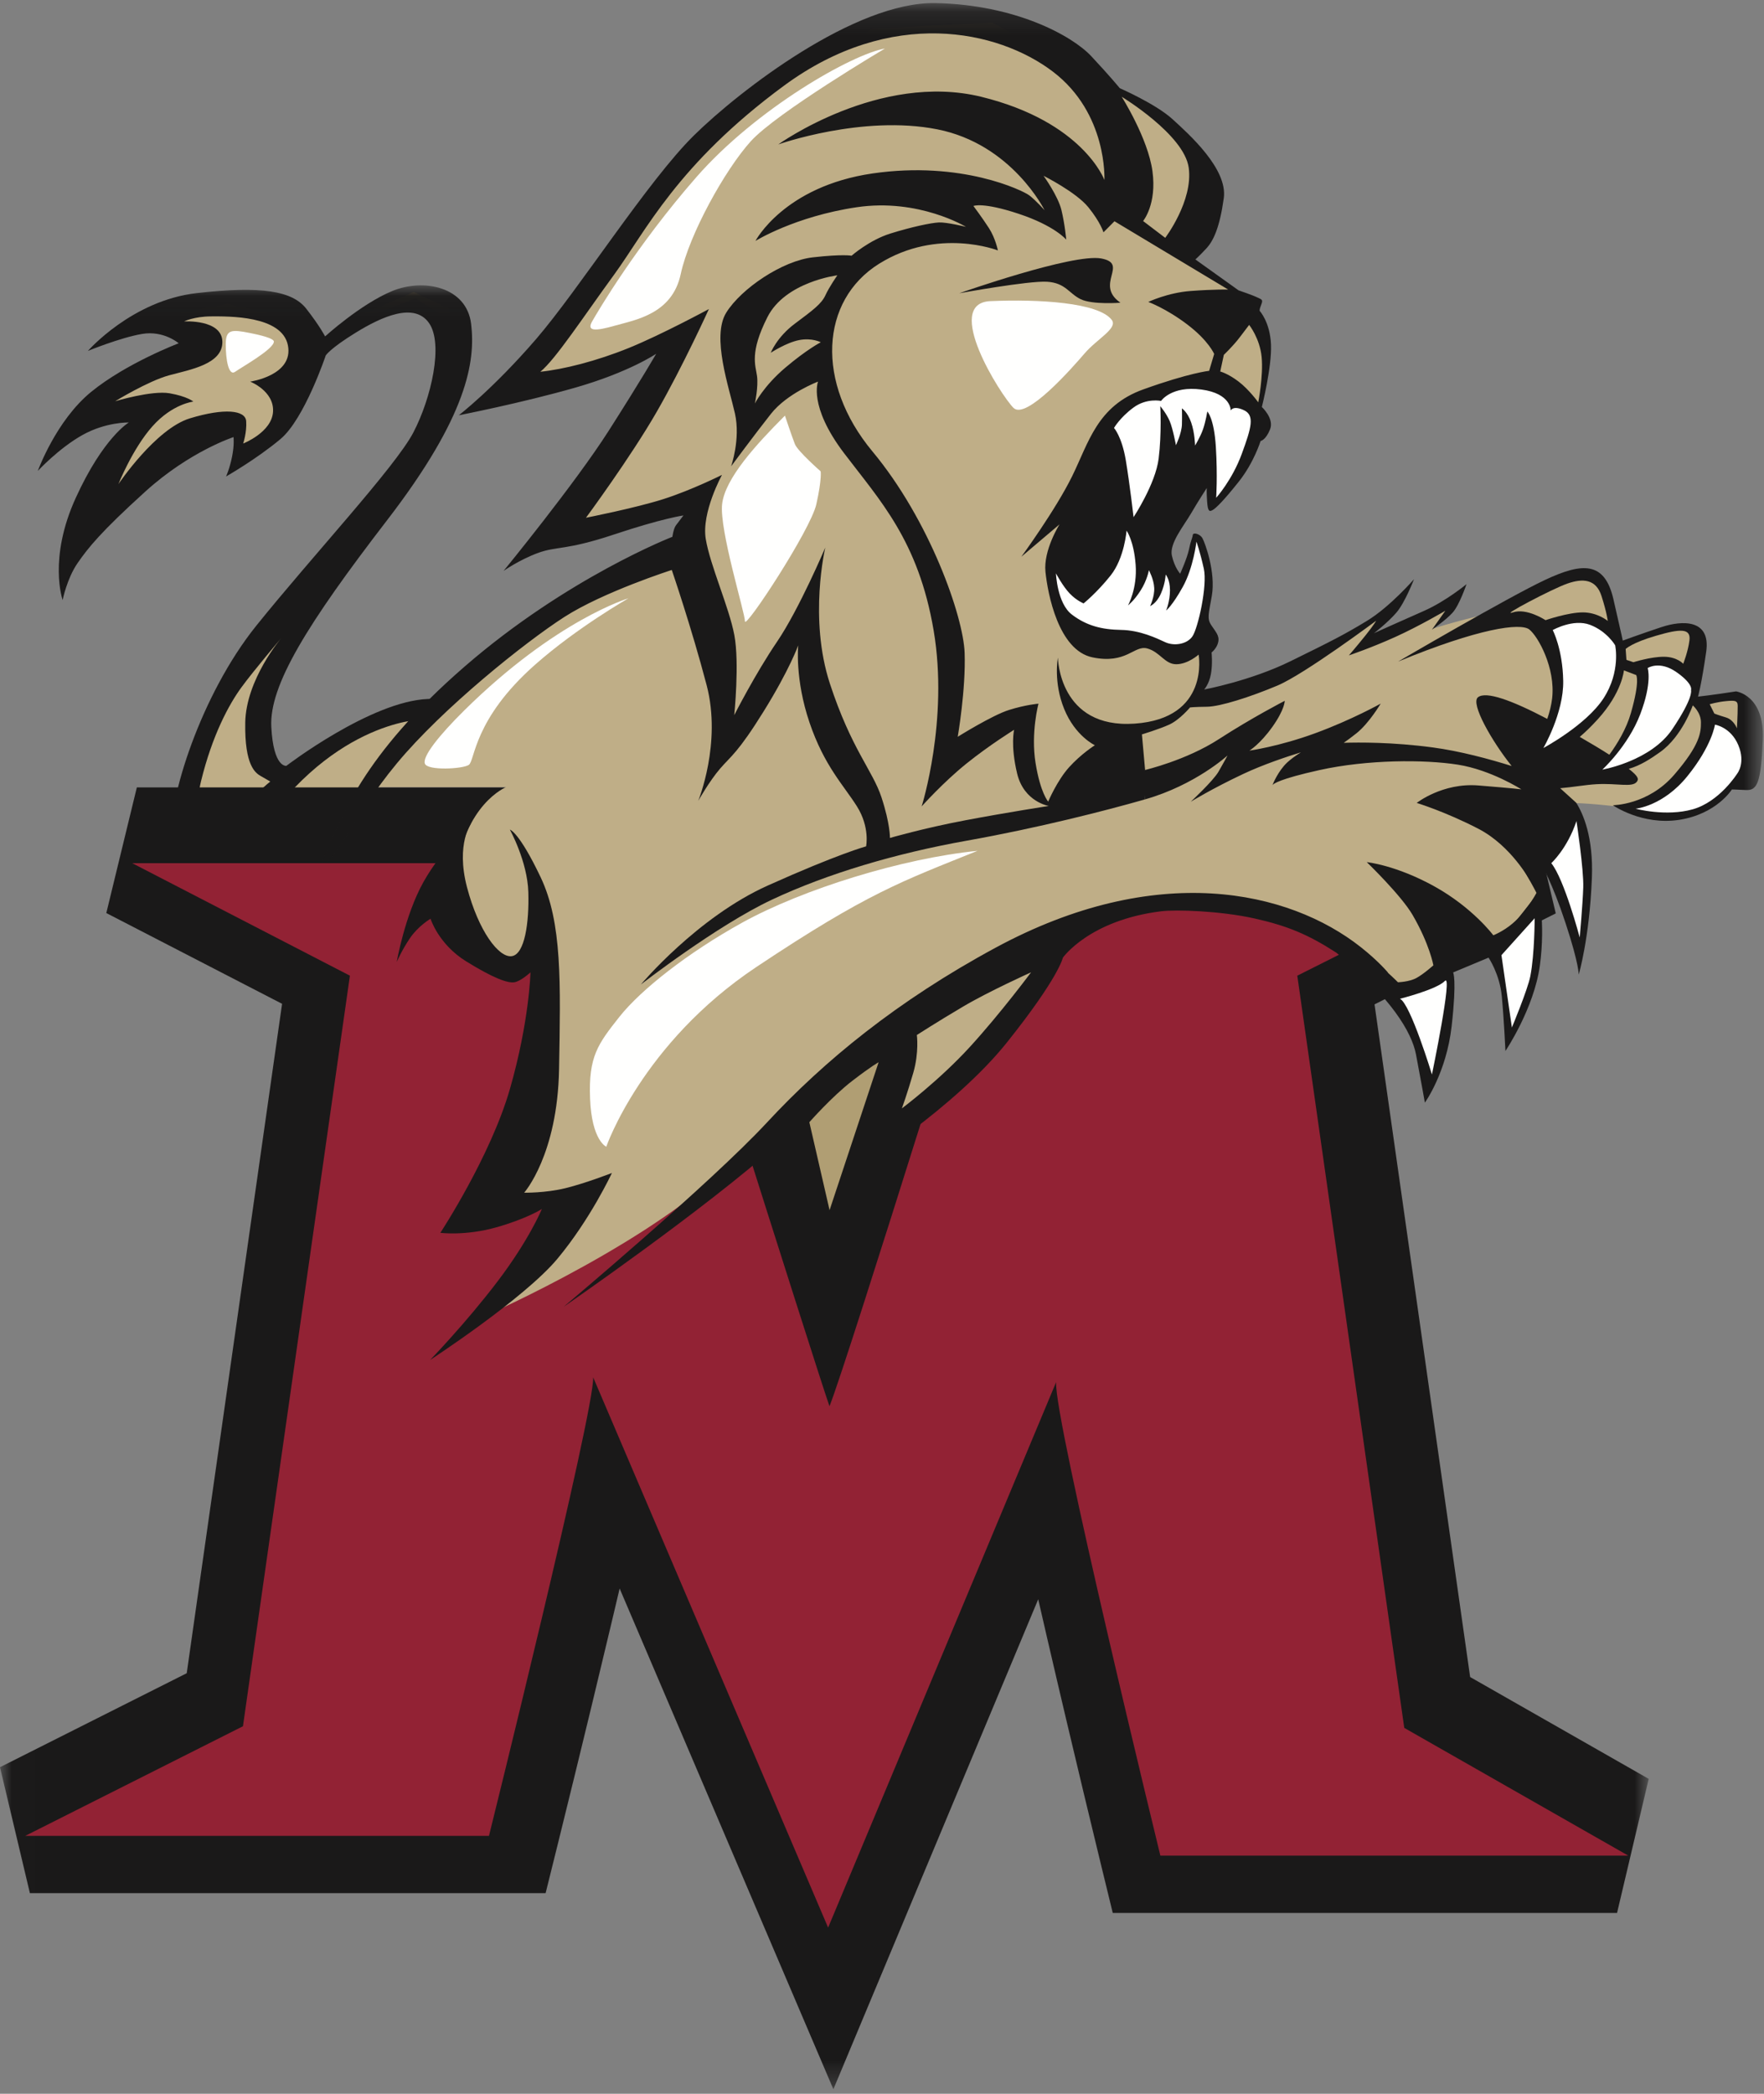<?xml version="1.0" encoding="UTF-8"?>
<svg width="75px" height="89px" viewBox="0 0 75 89" version="1.1" xmlns="http://www.w3.org/2000/svg" xmlns:xlink="http://www.w3.org/1999/xlink">
    <rect x="0" y="0" width="75" height="89" fill="#808080" stroke="none"/>
    <!-- Generator: Sketch 59.1 (86144) - https://sketch.com -->
    <title>Artboard</title>
    <desc>Created with Sketch.</desc>
    <defs>
        <polygon id="path-1" points="0.009 0.048 70.098 0.048 70.098 76.726 0.009 76.726"></polygon>
        <polygon id="path-3" points="0.02 0.131 61.302 0.131 61.302 56.124 0.02 56.124"></polygon>
    </defs>
    <g id="Artboard" stroke="none" stroke-width="1" fill="none" fill-rule="evenodd">
        <g id="Lions-Logo-EPS">
            <polyline id="Fill-1" fill="#BFAE87" points="18.351 29.794 12.07 32.87 11.329 32.446 11.125 29.564 12.969 25.888 18.142 18.519 19.337 15.115 19.083 13.114 17.593 12.411 15.526 13.308 13.569 14.609 13.641 14.877 15.664 13.464 17.666 12.68 18.773 13.391 19.01 15.155 17.971 18.421 12.606 25.794 9.61 29.301 8.322 32.538 8.083 34.143 15.098 33.939 18.351 29.794"></polyline>
            <polyline id="Fill-2" fill="#BFAE87" points="12.767 13.637 9.678 12.914 6.79 13.476 8.354 14.72 5.145 16.564 4.543 17.608 6.268 17.367 4.624 20.576 4.784 20.937 5.827 20.456 9.157 18.009 10.199 18.289 10.28 19.332 11.924 17.648 13.168 14.479 12.767 13.637"></polyline>
            <g id="Group-6" transform="translate(0, 12.082)">
                <mask id="mask-2" fill="white">
                    <use xlink:href="#path-1"></use>
                </mask>
                <g id="Clip-4"></g>
                <path d="M10.427,18.634 C10.396,20.472 10.864,20.778 11.092,20.909 C11.32,21.039 11.491,21.138 11.491,21.138 C11.491,21.138 10.703,21.784 10.075,22.484 C9.447,23.184 9.173,23.595 9.173,23.595 C9.173,23.595 8.07,23.076 8.549,21.117 C9.029,19.158 9.736,17.86 10.262,17.139 C10.789,16.418 11.957,15.043 11.957,15.043 C11.957,15.043 10.458,16.798 10.427,18.634 Z M12.241,2.598 C12.491,3.878 10.637,4.14 10.637,4.14 C10.637,4.14 11.659,4.537 11.609,5.417 C11.558,6.297 10.339,6.771 10.339,6.771 C10.339,6.771 10.5,6.295 10.467,5.822 C10.436,5.35 9.543,5.254 8.076,5.7 C6.609,6.147 5.033,8.499 5.033,8.499 C5.033,8.499 5.634,6.988 6.483,6.037 C7.332,5.084 8.22,4.988 8.22,4.988 C8.22,4.988 7.968,4.768 7.21,4.635 C6.453,4.504 4.896,4.974 4.896,4.974 C4.896,4.974 6.298,4.113 7.195,3.87 C8.092,3.627 9.473,3.397 9.454,2.44 C9.435,1.482 7.826,1.581 7.826,1.581 C7.826,1.581 8.25,1.37 8.971,1.367 C9.692,1.365 11.99,1.319 12.241,2.598 Z M16.668,0.292 C15.327,0.848 13.822,2.218 13.822,2.218 C13.822,2.218 13.61,1.794 13.021,1.04 C12.431,0.285 11.12,0.063 8.365,0.377 C5.611,0.69 3.738,2.834 3.738,2.834 C3.738,2.834 5.124,2.266 6.045,2.112 C6.966,1.959 7.597,2.51 7.597,2.51 C7.597,2.51 5.371,3.354 3.873,4.578 C2.376,5.802 1.608,7.935 1.608,7.935 C1.608,7.935 2.501,6.971 3.504,6.41 C4.507,5.85 5.477,5.876 5.477,5.876 C5.477,5.876 4.396,6.505 3.219,9.086 C2.041,11.668 2.663,13.424 2.663,13.424 C2.663,13.424 2.847,12.508 3.296,11.857 C3.745,11.206 4.284,10.53 6.177,8.814 C8.07,7.098 9.929,6.498 9.929,6.498 C9.929,6.498 9.969,6.824 9.866,7.333 C9.763,7.842 9.612,8.171 9.612,8.171 C9.612,8.171 10.905,7.436 11.924,6.582 C12.945,5.728 13.849,3.029 13.849,3.029 C13.849,3.029 14.012,2.744 15.125,2.058 C16.239,1.371 17.613,0.758 18.238,1.646 C18.865,2.535 18.335,4.844 17.575,6.301 C16.815,7.759 13.274,11.559 10.898,14.513 C8.523,17.467 7.135,21.934 7.291,23.576 C7.447,25.217 7.887,25.242 7.887,25.242 C7.887,25.242 8.718,26.974 10.676,23.812 C13.905,18.598 17.863,18.509 17.863,18.509 C17.863,18.509 18.942,17.6 18.198,17.629 C15.762,17.724 12.176,20.471 12.176,20.471 C12.176,20.471 11.626,20.571 11.535,18.816 C11.444,17.06 13.049,14.458 16.466,10.02 C19.883,5.58 20.22,3.275 20.031,1.69 C19.842,0.105 18.009,-0.264 16.668,0.292 L16.668,0.292 Z" id="Fill-3" fill="#1A1919" mask="url(#mask-2)"></path>
                <path d="M62.506,59.204 C62.173,56.856 58.921,33.984 58.441,30.611 C60.82,29.417 66.146,26.744 66.146,26.744 L64.879,21.389 L40.715,21.389 L40.098,23.379 C38.765,27.675 37.197,27.598 35.716,32.275 C34.169,27.396 32.066,27.294 30.829,23.368 L30.207,21.389 L5.818,21.389 L4.52,26.729 C4.52,26.729 9.667,29.386 11.993,30.587 C11.519,33.914 8.294,56.552 7.939,59.042 C5.998,60.019 0,63.037 0,63.037 L1.271,68.39 L23.198,68.39 L23.731,66.244 C23.742,66.199 24.87,61.659 25.975,57.004 C26.106,56.454 26.229,55.934 26.345,55.441 C29.296,62.354 35.433,76.726 35.433,76.726 C35.433,76.726 41.292,62.716 44.142,55.899 C44.261,56.416 44.385,56.96 44.519,57.536 C45.631,62.343 46.774,67.027 46.785,67.074 L47.311,69.232 L68.752,69.232 L70.098,63.533 C66.573,61.523 63.286,59.648 62.506,59.204" id="Fill-5" fill="#1A1919" mask="url(#mask-2)"></path>
            </g>
            <path d="M27.935,36.691 C27.935,36.691 34.563,57.74 35.267,59.776 C36.032,57.877 42.6,36.691 42.6,36.691 L64.679,36.691 L55.157,41.473 L59.705,73.448 L69.229,78.878 L49.335,78.878 C49.335,78.878 44.787,60.244 44.904,58.749 L35.209,81.937 L25.22,58.546 C25.279,59.969 20.79,78.037 20.79,78.037 L1.074,78.037 L10.33,73.378 L14.877,41.473 L5.621,36.691 L27.935,36.691" id="Fill-7" fill="#922234"></path>
            <g id="Group-13" transform="translate(13.651, 0)">
                <mask id="mask-4" fill="white">
                    <use xlink:href="#path-3"></use>
                </mask>
                <g id="Clip-9"></g>
                <path d="M5.718,37.236 C5.806,40.233 6.675,40.575 6.675,40.575 L8.357,41.001 L9.472,40.005 L9.177,48.14 L7.146,51.574 L10.105,51.045 L6.549,56.124 C6.549,56.124 13.249,53.24 16.949,49.891 C20.647,46.541 24.751,43.637 24.751,43.637 L24.824,45.314 L24.005,48.239 L26.513,46.24 L30.719,40.883 L33.829,38.802 L39.752,38.339 L45.31,41.515 L45.987,42.196 L47.56,41.35 L46.303,37.28 L49.473,40.215 L50.405,39.662 L51.704,38.008 C51.704,38.008 51.541,37.677 51.099,36.916 C50.657,36.156 53.218,34.799 53.218,34.799 C53.218,34.799 50.538,33.773 55.004,34.27 C59.471,34.766 56.427,34.203 56.427,34.203 L60.527,31.216 L58.663,30.377 L57.883,29.174 L55.136,27.876 L54.703,26.105 C54.703,26.105 52.343,25.521 50.487,25.9 C48.632,26.278 47.316,26.708 47.316,26.708 L48.199,25.618 L46.429,26.392 L44.326,27.242 L45.178,26.156 L44.471,26.472 L42.541,27.673 L38.645,29.58 L37.178,29.593 L37.602,28.348 L37.562,26.915 L37.665,24.464 L37.405,23.249 L37.259,22.863 L37.061,23.702 L36.63,24.668 L35.89,23.831 L36.053,22.277 L37.746,20.483 L37.914,21.023 L37.96,21.361 L38.454,20.856 L39.51,19.211 L39.878,17.786 L40.071,16.228 L40.11,14.222 L38.882,12.327 L37.338,11.32 L36.797,11.018 L37.317,8.197 L36.624,5.636 L34.661,4.31 L33.888,3.914 L28.547,0.957 L23.456,1.215 L18.433,4.026 L14.673,8.072 L10.257,13.957 L8.16,16.681 L12.833,15.199 L15.192,14.158 L12.776,18.207 L9.598,22.86 L16.231,21.079 L15.596,23.291 L10.228,25.868 L5.934,29.205 L1.935,33.459 L7.866,33.459 C7.866,33.459 6.079,34.178 5.718,37.236" id="Fill-8" fill="#BFAE87" mask="url(#mask-4)"></path>
                <path d="M27.588,44.499 C26.283,45.927 24.695,47.114 24.695,47.114 C24.695,47.114 24.922,46.488 25.177,45.61 C25.432,44.731 25.331,43.995 25.331,43.995 C25.331,43.995 26.193,43.439 27.292,42.79 C28.39,42.139 30.187,41.331 30.187,41.331 C30.187,41.331 28.893,43.071 27.588,44.499 Z M50.657,39.256 C50.252,39.6 49.84,39.756 49.84,39.756 C49.84,39.756 48.964,38.579 47.328,37.674 C45.694,36.769 44.46,36.647 44.46,36.647 C44.46,36.647 45.919,38.052 46.408,38.892 C47.134,40.142 47.292,41.033 47.292,41.033 C47.292,41.033 46.883,41.402 46.571,41.572 C46.259,41.741 45.785,41.753 45.785,41.753 C45.785,41.753 45.611,41.576 45.353,41.344 L45.368,41.349 C45.368,41.349 44.975,40.867 44.202,40.257 C41.142,37.843 35.517,36.585 28.669,40.289 C24.491,42.548 21.388,45.096 18.963,47.709 C16.538,50.322 10.314,55.548 10.314,55.548 C10.314,55.548 16.313,51.415 19.487,48.575 C22.662,45.734 24.456,44.677 24.456,44.677 C24.456,44.677 24.211,46.086 23.716,47.497 C23.221,48.909 22.853,49.647 22.853,49.647 C22.853,49.647 26.942,47.088 29.157,44.316 C31.373,41.544 31.539,40.709 31.539,40.709 C31.539,40.709 32.655,39.116 35.715,38.736 C36.351,38.657 38.247,38.719 39.686,39.041 C41.063,39.35 41.941,39.705 43.166,40.496 C45.52,42.415 46.373,43.892 46.551,44.813 C46.752,45.86 46.93,46.87 46.93,46.87 C46.93,46.87 47.845,45.61 48.07,43.608 C48.295,41.606 48.131,41.336 48.131,41.336 L49.637,40.707 C49.637,40.707 50.11,41.396 50.201,42.348 C50.291,43.299 50.356,44.674 50.356,44.674 C50.356,44.674 51.573,42.869 51.821,41.032 C52.068,39.195 51.75,37.814 51.75,37.814 C51.75,37.814 51.322,38.692 50.657,39.256 Z M55.691,30.307 C55.497,30.984 55.115,31.614 54.774,32.082 C54.435,31.864 54.017,31.612 53.515,31.323 C53.734,31.138 53.985,30.899 54.276,30.58 C55.318,29.438 55.393,28.496 55.393,28.496 L55.914,28.694 C55.914,28.694 56.088,28.918 55.691,30.307 Z M60.158,29.389 C59.214,29.538 58.544,29.612 58.544,29.612 C58.544,29.612 58.693,29.091 58.892,27.701 C59.09,26.312 57.874,26.361 56.981,26.659 C56.088,26.957 55.344,27.23 55.344,27.23 C55.344,27.23 55.318,27.081 54.946,25.468 C54.574,23.855 53.631,23.905 52.043,24.649 C50.455,25.394 45.79,28.123 45.79,28.123 C49.214,26.709 51.001,26.461 51.373,26.759 C51.746,27.056 52.49,28.396 52.341,29.687 C52.307,29.979 52.232,30.275 52.134,30.558 C50.599,29.753 49.533,29.375 49.19,29.637 C48.851,29.896 49.792,31.529 50.621,32.561 C49.675,32.265 48.429,31.927 47.263,31.771 C45.558,31.543 44.116,31.554 43.479,31.575 C43.616,31.481 43.8,31.347 44.028,31.165 C44.565,30.733 45.051,29.909 45.051,29.909 C45.051,29.909 43.83,30.594 42.275,31.165 C40.72,31.736 39.469,31.907 39.469,31.907 C39.469,31.907 39.911,31.647 40.446,30.898 C40.98,30.146 40.972,29.79 40.972,29.79 C40.972,29.79 39.575,30.509 38.176,31.416 C36.776,32.324 35.035,32.729 35.035,32.729 L35.027,33.981 C37.174,33.37 38.54,32.113 38.54,32.113 C38.54,32.113 38.382,32.414 38.156,32.803 C37.931,33.193 36.976,34.08 36.976,34.08 C36.976,34.08 37.895,33.516 39.206,32.899 C40.057,32.498 41.061,32.164 41.659,31.98 C41.44,32.119 41.217,32.276 41.064,32.423 C40.694,32.78 40.485,33.285 40.449,33.375 C40.485,33.32 40.734,33.114 42.449,32.734 C44.483,32.283 46.914,32.281 48.329,32.503 C49.743,32.726 51.032,33.553 51.032,33.553 C51.032,33.553 50.733,33.511 49.206,33.388 C47.68,33.264 46.584,34.13 46.584,34.13 C46.584,34.13 47.81,34.504 49.211,35.232 C50.612,35.959 51.405,37.442 51.405,37.442 L51.901,36.786 C51.901,36.786 52.333,37.481 52.914,39.245 C53.495,41.009 53.47,41.432 53.47,41.432 C53.47,41.432 53.928,39.901 54.031,37.329 C54.102,35.579 53.656,34.581 53.363,34.121 L52.683,33.505 C53.2,33.463 53.749,33.361 54.227,33.334 C55.12,33.285 55.74,33.483 55.939,33.235 C56.036,33.114 56.006,33.001 55.6,32.681 C56.106,32.537 56.547,32.242 56.932,31.969 C57.874,31.299 58.321,29.984 58.321,29.984 C58.321,29.984 58.668,30.282 58.668,30.704 C58.668,31.126 58.643,31.647 57.528,32.937 C56.411,34.228 54.922,34.228 54.922,34.228 C54.922,34.228 56.163,35.096 57.75,34.848 C59.338,34.6 59.984,33.558 59.984,33.558 C59.984,33.558 60.108,33.558 60.579,33.582 C61.051,33.607 61.225,33.309 61.299,31.424 C61.373,29.538 60.158,29.389 60.158,29.389 L60.158,29.389 Z" id="Fill-10" fill="#1A1919" mask="url(#mask-4)"></path>
                <path d="M38.212,16.536 C37.393,16.195 36.21,16.492 35.499,16.758 C34.787,17.025 33.363,18.004 33.408,18.315 C33.453,18.626 31.095,24.365 31.095,24.365 L31.406,25.966 L33.363,27.078 L35.721,27.433 L37.144,27.433 L37.5,26.366 L37.633,25.121 L37.633,24.097 L37.234,22.896 L37.012,23.608 L36.611,24.853 L36.21,24.053 L35.766,23.03 L37.633,20.451 L37.901,21.117 L38.034,21.473 L38.879,20.495 L39.878,17.786 C39.878,17.786 38.746,16.758 38.212,16.536" id="Fill-11" fill="#FFFFFE" mask="url(#mask-4)"></path>
                <path d="M31.328,27.955 C31.328,27.955 31.125,28.983 31.595,30.137 C32.065,31.292 32.9,31.678 32.9,31.678 C32.9,31.678 32.324,32.038 31.808,32.608 C31.292,33.179 30.915,34.074 30.915,34.074 C30.915,34.074 30.584,33.713 30.377,32.429 C30.171,31.145 30.502,29.912 30.502,29.912 C30.502,29.912 29.976,29.952 29.257,30.176 C28.537,30.399 27.069,31.319 27.069,31.319 C27.069,31.319 27.418,29.302 27.362,27.747 C27.306,26.192 25.872,22.106 23.442,19.188 C21.012,16.269 21.222,12.771 23.727,11.21 C26.234,9.649 28.776,10.645 28.776,10.645 C28.776,10.645 28.674,10.128 28.396,9.697 C28.119,9.266 27.736,8.756 27.736,8.756 C27.736,8.756 28.119,8.578 29.657,9.087 C31.196,9.596 31.682,10.186 31.682,10.186 C31.682,10.186 31.625,9.537 31.479,8.932 C31.334,8.326 30.718,7.473 30.718,7.473 C30.718,7.473 32.093,8.161 32.62,8.807 C33.145,9.455 33.265,9.876 33.265,9.876 L33.733,9.405 L38.567,12.308 C38.567,12.308 37.971,12.295 36.981,12.368 C35.992,12.441 35.17,12.835 35.17,12.835 C35.17,12.835 35.925,13.106 36.832,13.795 C37.739,14.484 37.972,15.046 37.972,15.046 L37.758,15.763 C37.758,15.763 36.925,15.845 34.959,16.552 C32.992,17.258 32.641,18.806 31.931,20.247 C31.222,21.688 29.773,23.666 29.773,23.666 L31.398,22.288 C31.398,22.288 30.704,23.383 30.799,24.308 C30.894,25.233 31.348,27.64 32.795,27.942 C34.243,28.244 34.568,27.418 35.119,27.562 C35.67,27.706 35.869,28.24 36.367,28.235 C36.867,28.229 37.311,27.825 37.311,27.825 C37.311,27.825 37.807,30.539 34.587,30.76 C31.367,30.981 31.328,27.955 31.328,27.955 Z M20.327,14.456 C20.875,14.35 21.246,14.549 21.246,14.549 C21.246,14.549 20.661,14.847 19.737,15.63 C18.813,16.413 18.445,17.151 18.445,17.151 C18.445,17.151 18.598,16.443 18.535,15.982 C18.472,15.522 18.213,14.995 18.975,13.485 C19.737,11.974 21.951,11.703 21.951,11.703 C21.951,11.703 21.61,12.186 21.442,12.554 C21.273,12.921 20.904,13.19 20.138,13.763 C19.372,14.337 19.119,14.996 19.119,14.996 C19.119,14.996 19.779,14.562 20.327,14.456 Z M27.398,34.867 C25.599,35.207 24.187,35.619 24.187,35.619 C24.187,35.619 24.2,35.023 23.825,33.887 C23.451,32.75 22.546,31.843 21.634,29.06 C20.723,26.278 21.438,23.274 21.438,23.274 C21.438,23.274 20.327,25.895 19.39,27.273 C18.453,28.651 17.567,30.398 17.567,30.398 C17.567,30.398 17.795,28.179 17.57,26.991 C17.345,25.803 16.541,24.037 16.355,22.906 C16.17,21.775 17.046,20.186 17.046,20.186 C17.046,20.186 15.759,20.831 14.562,21.213 C13.364,21.596 11.263,22.008 11.263,22.008 C11.263,22.008 13.162,19.436 14.273,17.502 C15.384,15.569 16.489,13.137 16.489,13.137 C16.489,13.137 14.482,14.223 13.09,14.789 C11.698,15.354 10.308,15.7 9.322,15.803 C9.969,15.278 11.158,13.458 12.474,11.654 C13.79,9.848 15.148,6.975 19.692,3.635 C24.237,0.295 28.776,1.269 31.113,3.044 C33.449,4.819 33.305,7.651 33.305,7.651 C33.305,7.651 32.405,5.18 28.072,4.115 C23.738,3.052 19.44,6.139 19.44,6.139 C19.44,6.139 23.017,4.869 26.198,5.497 C29.377,6.125 30.761,8.936 30.761,8.936 C30.761,8.936 30.392,8.518 30.113,8.306 C29.834,8.094 27.223,6.825 23.453,7.372 C19.683,7.918 18.469,10.241 18.469,10.241 C18.469,10.241 20.14,9.2 22.774,8.809 C25.409,8.418 27.42,9.643 27.42,9.643 C27.42,9.643 26.611,9.441 26.269,9.456 C25.928,9.472 25.108,9.646 24.208,9.926 C23.309,10.205 22.556,10.87 22.556,10.87 C22.556,10.87 22.201,10.793 20.909,10.939 C19.616,11.084 17.87,12.26 17.229,13.286 C16.588,14.311 17.354,16.488 17.597,17.579 C17.84,18.671 17.434,19.821 17.434,19.821 C17.434,19.821 18.437,18.465 19.129,17.589 C19.823,16.713 21.13,16.221 21.13,16.221 C21.13,16.221 20.708,17.248 22.233,19.259 C23.758,21.27 25.398,22.983 26.045,26.801 C26.692,30.62 25.535,34.278 25.535,34.278 C25.535,34.278 26.457,33.246 27.443,32.455 C28.428,31.663 29.466,31.022 29.466,31.022 C29.466,31.022 29.305,31.67 29.594,32.88 C29.885,34.091 30.94,34.259 30.94,34.259 C30.94,34.259 29.195,34.528 27.398,34.867 Z M36.89,7.13 C37.083,8.541 35.891,10.11 35.891,10.11 L34.95,9.395 C34.95,9.395 35.541,8.69 35.348,7.278 C35.155,5.867 34.04,4.113 34.04,4.113 C34.04,4.113 36.697,5.719 36.89,7.13 Z M39.459,13.811 C39.459,13.811 39.912,14.375 39.99,15.176 C40.068,15.978 39.846,17.102 39.846,17.102 C39.846,17.102 39.461,16.562 39.007,16.217 C38.553,15.872 38.23,15.792 38.23,15.792 L38.383,15.083 C38.383,15.083 38.771,14.718 39.062,14.334 C39.354,13.951 39.459,13.811 39.459,13.811 Z M39.146,19.292 C38.736,20.411 38.057,21.16 38.057,21.16 C38.057,21.16 38.12,20.245 38.044,19.005 C37.968,17.765 37.681,17.492 37.681,17.492 C37.681,17.492 37.613,17.908 37.502,18.235 C37.391,18.563 37.16,18.938 37.16,18.938 C37.16,18.938 37.15,18.409 36.995,17.961 C36.841,17.513 36.6,17.358 36.6,17.358 C36.6,17.358 36.611,17.669 36.601,18.046 C36.59,18.422 36.346,18.924 36.346,18.924 C36.346,18.924 36.219,18.223 36.08,17.898 C35.942,17.573 35.681,17.265 35.681,17.265 C35.681,17.265 35.745,18.413 35.611,19.494 C35.477,20.574 34.545,21.983 34.545,21.983 C34.545,21.983 34.382,20.568 34.214,19.56 C34.044,18.551 33.713,18.191 33.713,18.191 C33.713,18.191 33.966,17.749 34.534,17.329 C35.101,16.907 35.713,17.043 35.713,17.043 C35.713,17.043 36.155,16.388 37.429,16.558 C38.702,16.728 38.676,17.45 38.676,17.45 C38.676,17.45 38.768,17.218 39.236,17.436 C39.704,17.653 39.556,18.174 39.146,19.292 Z M36.637,24.948 C37.089,24.136 37.218,23.025 37.218,23.025 C37.218,23.025 37.369,23.442 37.531,24.17 C37.693,24.897 37.283,26.704 37.049,27.048 C36.814,27.393 36.262,27.469 35.896,27.3 C35.529,27.131 34.826,26.789 34.012,26.776 C33.197,26.762 32.55,26.601 31.923,26.124 C31.294,25.647 31.245,24.372 31.245,24.372 C31.245,24.372 31.539,24.926 31.831,25.229 C32.123,25.533 32.42,25.649 32.42,25.649 C32.42,25.649 32.984,25.197 33.57,24.461 C34.157,23.724 34.247,22.555 34.247,22.555 C34.247,22.555 34.556,22.982 34.633,24.003 C34.71,25.024 34.307,25.735 34.307,25.735 C34.307,25.735 34.562,25.544 34.845,25.099 C35.128,24.654 35.196,24.238 35.196,24.238 C35.196,24.238 35.404,24.616 35.423,24.989 C35.443,25.361 35.248,25.763 35.248,25.763 C35.248,25.763 35.516,25.664 35.707,25.232 C35.898,24.799 35.909,24.423 35.909,24.423 C35.909,24.423 36.091,24.616 36.093,25.085 C36.094,25.554 35.93,25.951 35.93,25.951 C35.93,25.951 36.186,25.76 36.637,24.948 Z M35.078,33.209 L34.9,31.217 C34.9,31.217 35.62,31.001 36.061,30.801 C36.503,30.6 36.946,30.071 36.946,30.071 C36.946,30.071 37.107,30.048 37.669,30.042 C38.231,30.035 39.511,29.626 40.663,29.141 C41.816,28.655 44.858,26.387 44.858,26.387 C44.858,26.387 44.785,26.538 44.404,27.012 C44.024,27.486 43.699,27.859 43.699,27.859 C43.699,27.859 44.641,27.542 45.678,27.073 C46.716,26.602 47.8,25.962 47.8,25.962 L47.231,26.766 C47.231,26.766 47.831,26.356 48.115,26.036 C48.4,25.716 48.701,24.831 48.701,24.831 C48.701,24.831 47.817,25.562 46.887,25.97 C45.958,26.378 44.767,26.916 44.767,26.916 C44.767,26.916 45.361,26.46 45.724,26.035 C46.088,25.61 46.468,24.62 46.468,24.62 C46.468,24.62 45.456,25.79 44.461,26.395 C43.465,27 42.938,27.26 41.225,28.103 C39.512,28.946 37.546,29.309 37.546,29.309 C37.546,29.309 37.75,29.094 37.832,28.66 C37.913,28.227 37.862,27.734 37.862,27.734 C37.862,27.734 38.088,27.562 38.145,27.289 C38.201,27.016 38.04,26.866 37.842,26.565 C37.659,26.285 37.742,26.078 37.872,25.327 C38.046,24.319 37.579,23.07 37.475,22.881 C37.371,22.692 37.075,22.615 37.062,22.742 C37.048,22.869 36.975,22.982 36.901,23.352 C36.825,23.721 36.526,24.387 36.526,24.387 C36.526,24.387 36.291,24.135 36.174,23.62 C36.057,23.105 36.674,22.364 36.991,21.821 C37.307,21.278 37.657,20.746 37.657,20.746 C37.657,20.746 37.643,20.873 37.671,21.307 C37.7,21.74 37.764,21.762 37.909,21.68 C38.054,21.597 38.385,21.271 39.025,20.465 C39.665,19.658 39.946,18.745 39.946,18.745 C39.946,18.745 40.162,18.716 40.347,18.253 C40.535,17.79 39.999,17.3 39.999,17.3 C39.999,17.3 40.425,15.617 40.388,14.653 C40.349,13.69 39.91,13.219 39.91,13.219 C39.91,13.219 39.876,13.191 39.969,12.96 C40.062,12.729 40.001,12.737 39.8,12.64 C39.599,12.542 39.009,12.342 39.009,12.342 L37.173,11.029 C37.173,11.029 37.341,10.882 37.641,10.559 C37.94,10.238 38.207,9.67 38.38,8.427 C38.555,7.184 36.917,5.72 36.202,5.067 C35.488,4.415 33.959,3.749 33.959,3.749 C33.959,3.749 33.546,3.242 32.742,2.384 C31.936,1.525 29.536,0.197 26.121,0.132 C22.705,0.067 17.812,3.83 15.856,5.754 C13.9,7.677 10.968,12.297 9.134,14.423 C7.298,16.548 5.855,17.652 5.855,17.652 C5.855,17.652 8.534,17.13 10.82,16.474 C13.106,15.818 14.249,15.037 14.249,15.037 C14.249,15.037 13.669,16.054 12.228,18.313 C10.786,20.573 7.759,24.268 7.759,24.268 C7.759,24.268 8.415,23.803 9.218,23.506 C10.021,23.209 10.392,23.408 12.455,22.72 C14.517,22.032 15.407,21.91 15.407,21.91 C15.407,21.91 15.195,22.189 15.089,22.329 C14.983,22.468 14.937,22.818 14.937,22.818 C14.937,22.818 10.455,24.556 6.097,28.339 C1.738,32.123 0.824,34.795 0.02,36.687 C0.644,36.749 1.262,34.813 3.22,32.451 C5.179,30.09 8.674,27.3 10.34,26.228 C12.006,25.157 14.911,24.228 14.911,24.228 C14.911,24.228 15.742,26.647 16.392,29.12 C17.043,31.594 16.034,34.045 16.034,34.045 C16.034,34.045 16.512,33.198 16.97,32.667 C17.429,32.136 17.723,32.002 18.825,30.226 C19.926,28.45 20.287,27.432 20.287,27.432 C20.287,27.432 20.138,28.859 20.766,30.71 C21.394,32.563 22.226,33.387 22.785,34.279 C23.344,35.171 23.173,35.976 23.173,35.976 C23.173,35.976 21.997,36.293 18.994,37.641 C15.99,38.989 13.599,41.847 13.599,41.847 C13.599,41.847 16.82,39.344 19.17,38.242 C21.519,37.139 24.432,36.273 27.453,35.735 C30.474,35.197 33.343,34.462 35.027,33.981 L35.078,33.209 L35.078,33.209 Z" id="Fill-12" fill="#1A1919" mask="url(#mask-4)"></path>
            </g>
            <path d="M20.044,34.971 C20.044,34.971 18.789,36.08 17.999,37.501 C17.208,38.922 16.868,40.89 16.868,40.89 C16.868,40.89 17.081,40.393 17.432,39.876 C17.783,39.359 18.305,39.053 18.305,39.053 C18.305,39.053 18.64,40.133 19.817,40.863 C20.995,41.592 21.585,41.793 21.861,41.755 C22.138,41.717 22.554,41.332 22.554,41.332 C22.554,41.332 22.509,43.401 21.683,46.28 C20.857,49.158 18.722,52.404 18.722,52.404 C18.722,52.404 19.772,52.542 21.082,52.176 C22.391,51.809 23.038,51.392 23.038,51.392 C23.038,51.392 22.511,52.683 21.16,54.462 C19.809,56.24 18.288,57.808 18.288,57.808 C18.288,57.808 22.291,55.198 23.701,53.505 C25.11,51.813 26.016,49.861 26.016,49.861 C26.016,49.861 24.903,50.294 24.041,50.506 C23.179,50.717 22.286,50.698 22.286,50.698 C22.286,50.698 23.708,49.098 23.77,45.433 C23.832,41.767 23.907,39.225 22.986,37.288 C22.065,35.352 21.678,35.264 21.678,35.264 C21.678,35.264 22.425,36.615 22.463,37.923 C22.501,39.23 22.309,40.569 21.757,40.644 C21.204,40.72 20.344,39.572 19.856,37.716 C19.369,35.861 20.044,34.971 20.044,34.971" id="Fill-14" fill="#1A1919"></path>
            <path d="M47.637,12.868 C46.514,12.084 48.027,11.214 46.823,10.987 C45.62,10.761 40.785,12.466 40.785,12.466 C40.785,12.466 43.729,11.928 44.517,11.976 C45.304,12.025 45.445,12.474 45.947,12.718 C46.449,12.962 47.637,12.868 47.637,12.868" id="Fill-15" fill="#1A1919"></path>
            <path d="M19.754,30.183 C23.647,26.342 26.72,25.432 26.72,25.432 C26.72,25.432 24.549,26.666 22.757,28.248 C20.113,30.581 20.201,32.342 19.928,32.516 C19.655,32.689 18.191,32.764 18.067,32.466 C17.943,32.169 18.663,31.26 19.754,30.183" id="Fill-16" fill="#FFFFFE"></path>
            <path d="M47.269,13.6 C46.713,12.857 44.156,12.711 42.11,12.8 C40.063,12.889 42.555,16.803 43.089,17.337 C43.623,17.87 45.579,15.646 46.113,15.024 C46.647,14.401 47.537,13.956 47.269,13.6" id="Fill-17" fill="#FFFFFE"></path>
            <path d="M33.373,17.667 C32.159,18.881 30.823,20.339 30.702,21.432 C30.58,22.524 31.673,26.046 31.673,26.41 C31.673,26.775 34.467,22.524 34.709,21.432 C34.952,20.339 34.891,20.035 34.891,20.035 C34.891,20.035 33.92,19.185 33.798,18.881 C33.677,18.578 33.373,17.667 33.373,17.667" id="Fill-18" fill="#FFFFFE"></path>
            <path d="M41.561,36.166 C38.352,36.489 34.144,37.79 31.552,39.221 C29.245,40.497 27.241,42.075 26.33,43.229 C25.42,44.382 25.017,44.91 25.088,46.697 C25.158,48.484 25.777,48.745 25.777,48.745 C25.777,48.745 27.292,44.348 32.159,41.104 C36.895,37.946 38.352,37.461 41.561,36.166" id="Fill-19" fill="#FFFFFE"></path>
            <path d="M37.624,2.063 C36.227,2.305 32.159,4.613 29.609,7.528 C27.059,10.442 25.42,13.235 25.177,13.66 C24.934,14.085 25.298,14.085 26.148,13.842 C26.998,13.599 28.577,13.356 28.941,11.656 C29.305,9.956 30.823,7.224 31.916,6.01 C33.009,4.795 37.624,2.063 37.624,2.063" id="Fill-20" fill="#FFFFFE"></path>
            <path d="M11.644,14.519 C11.644,14.842 10.28,15.602 9.999,15.803 C9.718,16.003 9.598,15.281 9.598,14.639 C9.598,13.997 9.838,13.997 10.641,14.158 C11.443,14.318 11.644,14.439 11.644,14.519" id="Fill-21" fill="#FFFFFE"></path>
            <path d="M37.356,45.154 L35.271,51.441 L34.411,47.702 C34.411,47.702 35.371,46.61 36.231,45.948 C37.091,45.287 37.356,45.154 37.356,45.154" id="Fill-22" fill="#B09E73"></path>
            <path d="M66.017,26.783 C66.017,26.783 66.885,26.287 67.605,26.56 C68.324,26.833 68.672,27.429 68.672,27.429 C68.672,27.429 68.92,28.545 68.175,29.687 C67.431,30.828 65.62,31.796 65.62,31.796 C65.62,31.796 66.488,30.307 66.463,28.942 C66.438,27.577 66.017,26.783 66.017,26.783" id="Fill-23" fill="#FFFFFE"></path>
            <path d="M71.277,28.57 C70.555,28.064 70.053,28.397 70.053,28.397 C70.053,28.397 70.26,28.992 69.739,30.357 C69.217,31.721 68.126,32.715 68.126,32.715 C68.126,32.715 70.185,32.359 71.103,30.994 C72.021,29.629 71.897,29.339 71.897,29.339 C71.897,29.339 72.021,29.091 71.277,28.57" id="Fill-24" fill="#FFFFFE"></path>
            <path d="M72.915,30.803 C72.915,30.803 73.585,30.903 73.907,31.672 C74.23,32.441 73.858,32.888 73.858,32.888 C73.858,32.888 73.113,34.078 71.972,34.401 C70.83,34.724 69.54,34.376 69.54,34.376 C69.54,34.376 70.706,34.277 71.748,32.986 C72.791,31.696 72.915,30.803 72.915,30.803" id="Fill-25" fill="#FFFFFE"></path>
            <path d="M68.357,26.395 C68.357,26.395 67.927,26.031 67.298,26.031 C66.669,26.031 65.711,26.362 65.711,26.362 C65.711,26.362 64.916,25.833 64.321,26.031 C63.725,26.23 65.974,25.039 66.637,24.807 C67.298,24.576 67.86,24.609 68.092,25.337 C68.324,26.064 68.357,26.395 68.357,26.395" id="Fill-26" fill="#BFAE87"></path>
            <path d="M71.83,27.222 C71.772,27.693 71.566,28.215 71.566,28.215 C71.566,28.215 71.302,27.917 70.739,27.917 C70.177,27.917 69.449,28.149 69.449,28.149 L69.151,28.049 L69.118,27.586 C69.118,27.586 69.383,27.321 70.409,27.024 C71.434,26.726 71.897,26.693 71.83,27.222" id="Fill-27" fill="#BFAE87"></path>
            <path d="M73.882,30.002 C73.882,30.4 73.849,30.961 73.849,30.961 C73.849,30.961 73.717,30.597 73.386,30.498 C73.055,30.399 72.889,30.332 72.889,30.332 L72.691,29.935 C72.691,29.935 73.022,29.837 73.386,29.803 C73.75,29.77 73.882,29.77 73.882,30.002" id="Fill-28" fill="#BFAE87"></path>
            <path d="M59.522,42.455 C59.522,42.455 61.08,42.063 61.431,41.699 C61.782,41.336 60.882,45.674 60.882,45.674 C60.882,45.674 59.967,42.663 59.522,42.455" id="Fill-29" fill="#FFFFFE"></path>
            <path d="M65.249,39.032 L63.837,40.601 L64.281,43.676 C64.281,43.676 64.955,42.064 65.066,41.49 C65.249,40.544 65.249,39.032 65.249,39.032" id="Fill-30" fill="#FFFFFE"></path>
            <path d="M65.955,36.691 C65.955,36.691 66.635,36.077 67.027,34.9 C67.027,34.9 67.341,36.966 67.315,37.724 C67.289,38.483 67.165,39.849 67.165,39.849 C67.165,39.849 66.504,37.357 65.955,36.691" id="Fill-31" fill="#FFFFFE"></path>
        </g>
    </g>
</svg>